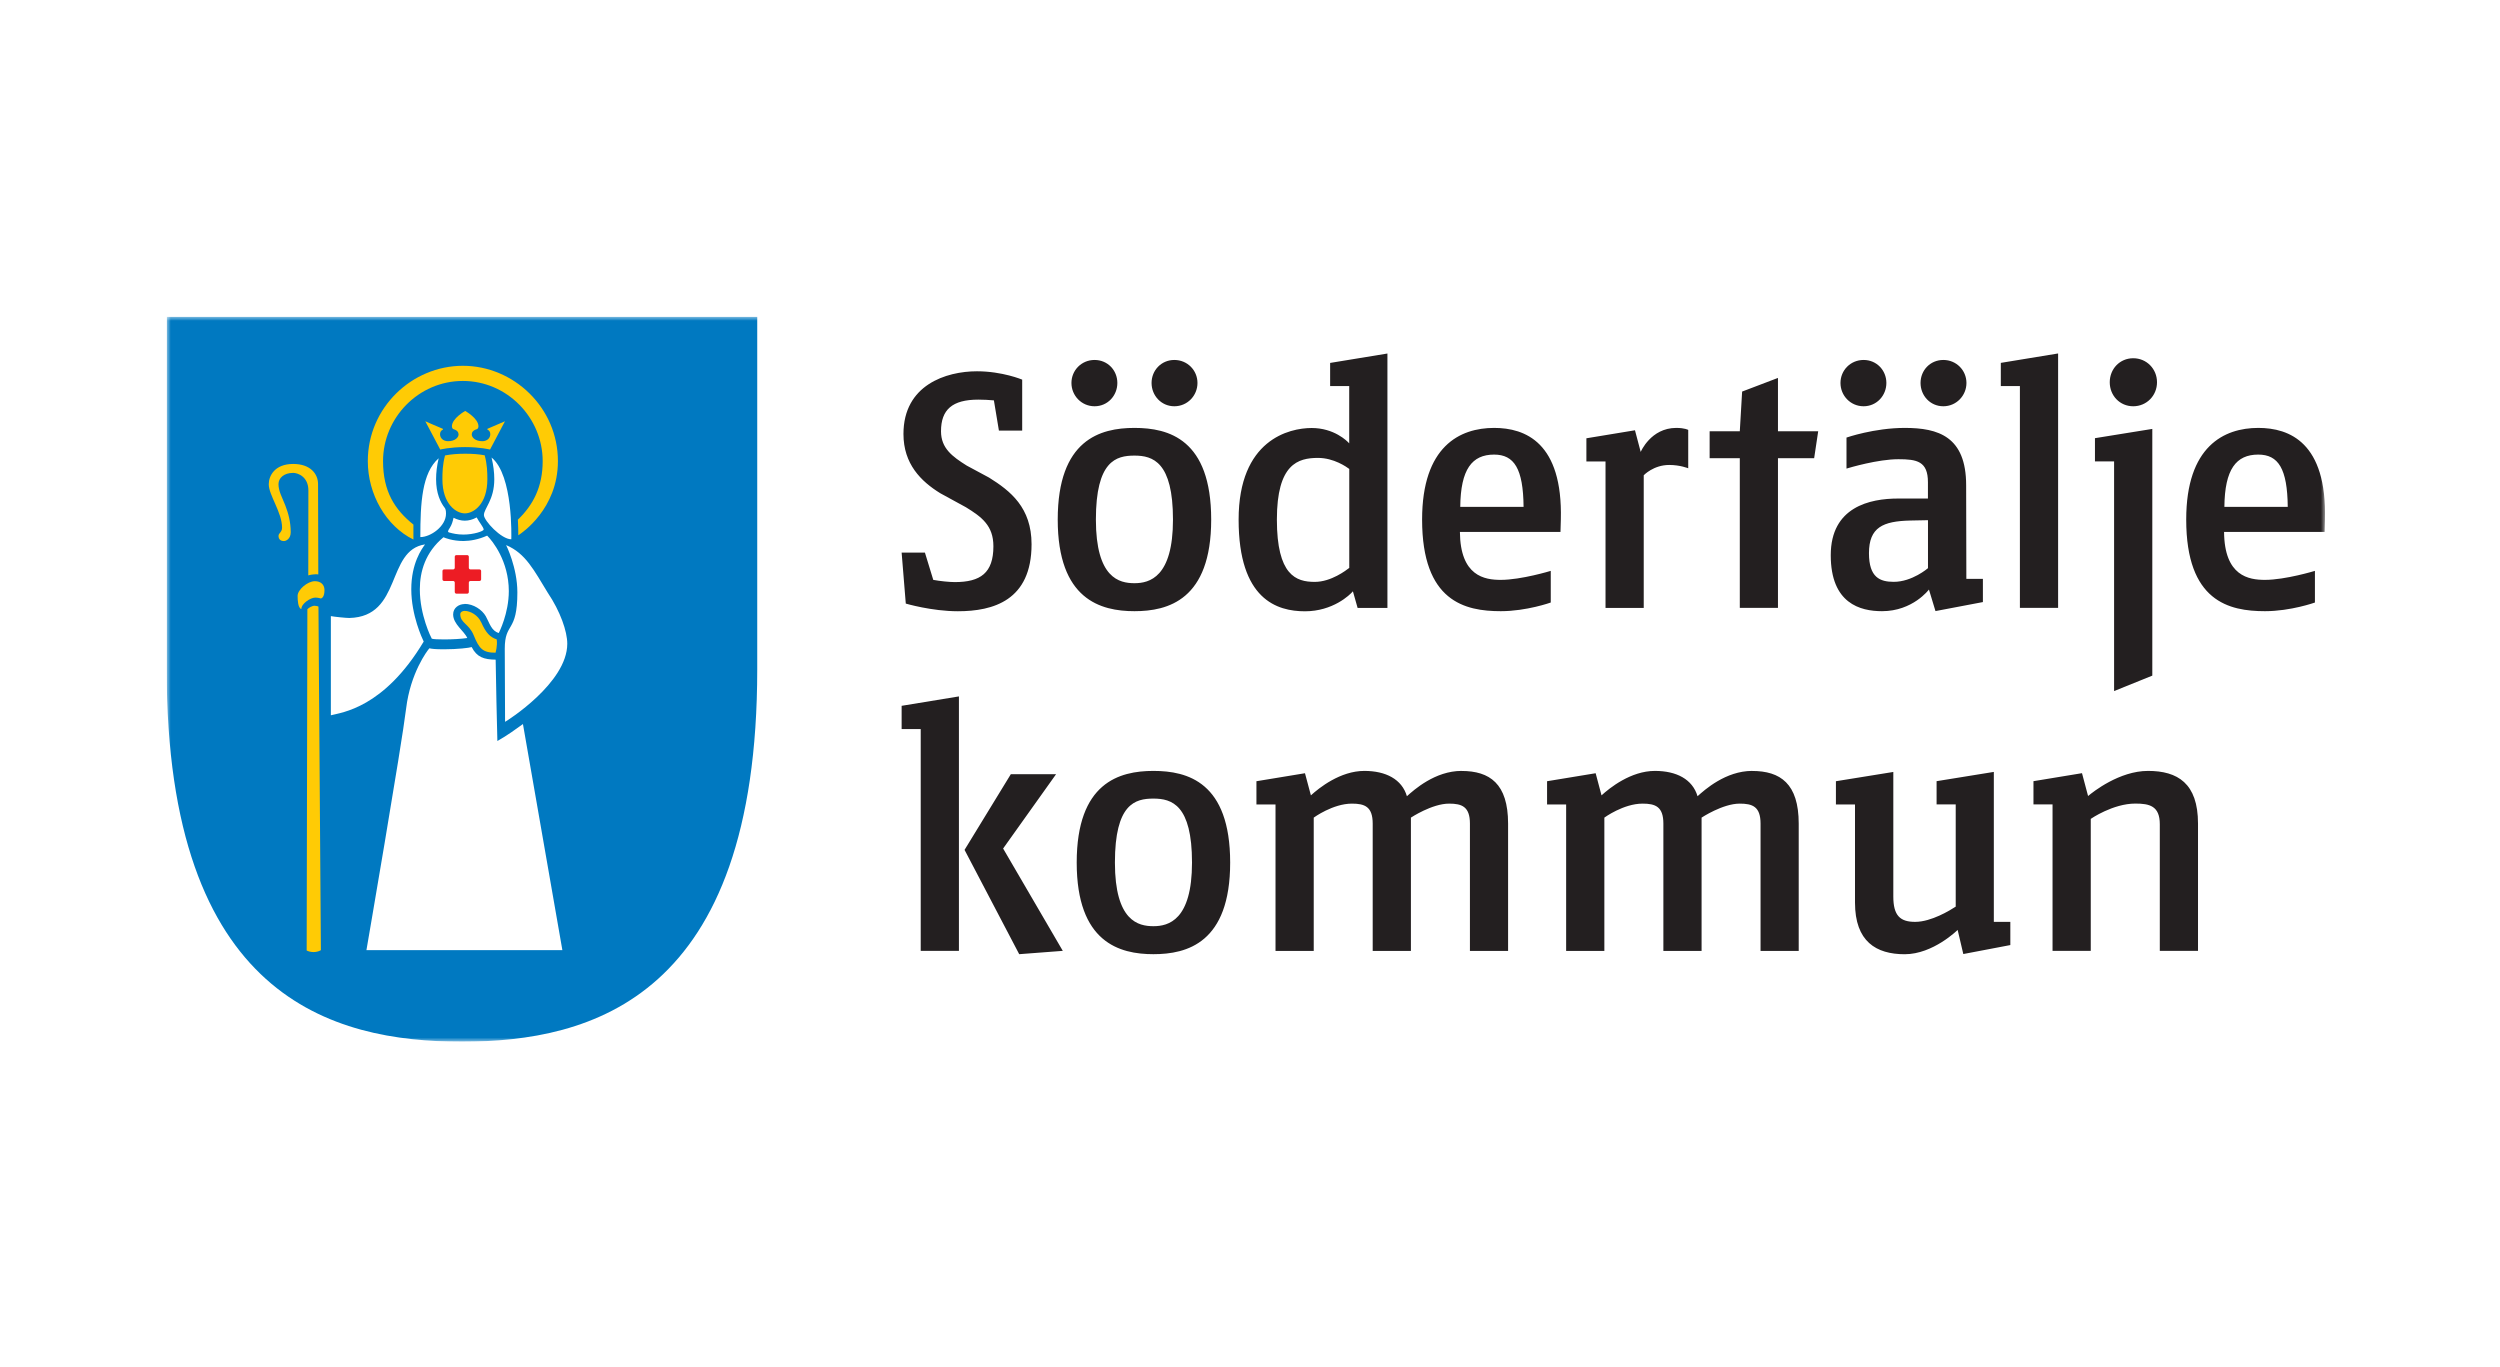 <svg width="300" height="164" viewBox="0 0 300 164" fill="none" xmlns="http://www.w3.org/2000/svg">
<rect width="300" height="164" fill="white"/>
<g clip-path="url(#clip0_2169_5905)">
<mask id="mask0_2169_5905" style="mask-type:luminance" maskUnits="userSpaceOnUse" x="20" y="38" width="259" height="87">
<path d="M279 38H20V125H279V38Z" fill="white"/>
</mask>
<g mask="url(#mask0_2169_5905)">
<path d="M241.246 110.624H239.26V92.629L232.391 93.741V96.525H234.686V108.794C234.043 109.216 231.765 110.624 229.815 110.624C228.005 110.624 227.198 109.863 227.198 107.585V92.635L220.31 93.747V96.532H222.6V108.31C222.6 112.992 225.145 114.508 228.564 114.508C231.984 114.508 234.917 111.59 234.917 111.59L235.597 114.484L241.24 113.408V110.63L241.246 110.624ZM108.196 84.704V87.489H110.486V114.103H115.071V83.569L108.196 84.698V84.704ZM127.535 114.103L120.374 101.823L126.727 92.907H121.297L115.746 101.986L122.305 114.502L127.535 114.103ZM257.76 92.509C254.329 92.509 251.176 95.015 250.569 95.523L249.84 92.781L244.016 93.741V96.525H246.305V114.103H250.891V98.265C250.891 98.265 253.545 96.429 256.242 96.429C257.93 96.429 259.176 96.707 259.176 98.905V114.103H263.761V98.827C263.761 93.989 261.307 92.509 257.766 92.509M175.383 92.509C172.206 92.509 169.674 94.786 168.829 95.547C168.228 93.505 166.291 92.509 163.722 92.509C160.83 92.509 158.286 94.55 157.308 95.444L156.597 92.787L150.772 93.747V96.532H153.062V114.109H157.648V98.114C157.648 98.114 159.938 96.435 162.233 96.435C163.758 96.435 164.724 96.791 164.724 98.833V114.109H169.309V98.114C169.309 98.114 171.842 96.435 173.895 96.435C175.419 96.435 176.391 96.791 176.391 98.833V114.109H180.971V98.833C180.971 94.031 178.76 92.515 175.383 92.515M210.258 92.509C207.082 92.509 204.549 94.786 203.705 95.547C203.097 93.505 201.172 92.509 198.591 92.509C195.699 92.509 193.161 94.55 192.183 95.444L191.478 92.787L185.648 93.747V96.532H187.937V114.109H192.523V98.114C192.523 98.114 194.813 96.435 197.109 96.435C198.639 96.435 199.605 96.791 199.605 98.833V114.109H204.19V98.114C204.19 98.114 206.723 96.435 208.77 96.435C210.301 96.435 211.266 96.791 211.266 98.833V114.109H215.846V98.833C215.846 94.031 213.635 92.515 210.258 92.515M138.412 114.502C134.349 114.502 129.205 113.1 129.205 103.508C129.205 93.916 134.313 92.509 138.412 92.509C142.512 92.509 147.62 93.868 147.62 103.508C147.62 113.149 142.433 114.502 138.412 114.502ZM138.412 95.831C136.202 95.831 133.79 96.471 133.79 103.508C133.79 110.545 136.609 111.143 138.412 111.143C140.216 111.143 143.041 110.424 143.041 103.508C143.041 96.592 140.629 95.831 138.412 95.831ZM235.962 69.465L235.938 58.229C235.938 52.388 232.603 51.349 228.576 51.349C224.914 51.349 221.579 52.509 221.579 52.509V56.23C221.98 56.109 225.357 55.106 227.811 55.106C230.022 55.106 231.352 55.348 231.352 57.867V59.824H227.775C224.392 59.824 219.69 60.827 219.69 66.626C219.69 72.424 223.231 73.342 225.843 73.342C229.542 73.342 231.473 70.745 231.473 70.745L232.257 73.33L237.948 72.249V69.465H235.968H235.962ZM231.352 68.184C231.352 68.184 229.463 69.821 227.252 69.821C225.6 69.821 224.276 69.301 224.276 66.384C224.276 63.267 225.971 62.542 229.226 62.464L231.358 62.421V68.184H231.352ZM233.198 48.752C234.765 48.752 235.974 47.471 235.974 45.955C235.974 44.439 234.765 43.195 233.198 43.195C231.631 43.195 230.465 44.433 230.465 45.955C230.465 47.477 231.631 48.752 233.198 48.752ZM223.632 48.752C225.199 48.752 226.365 47.471 226.365 45.955C226.365 44.439 225.199 43.195 223.632 43.195C222.065 43.195 220.857 44.433 220.857 45.955C220.857 47.477 222.065 48.752 223.632 48.752ZM118.685 57.311L116.013 55.874C114.288 54.792 112.921 53.796 112.921 51.754C112.921 49.157 114.27 47.955 117.398 47.955C118.023 47.955 118.655 47.991 119.268 48.045L119.87 51.675H122.663V45.556C122.663 45.556 120.289 44.554 117.234 44.554C113.535 44.554 108.415 46.197 108.415 52.074C108.415 55.674 110.504 57.752 112.836 59.19L115.909 60.869C117.798 62.029 119.208 63.068 119.208 65.55C119.208 68.752 117.665 69.851 114.579 69.851C113.929 69.851 112.788 69.736 111.992 69.585L110.99 66.311H108.196L108.694 72.43C108.694 72.43 111.804 73.349 114.944 73.349C119.165 73.349 123.787 72.068 123.787 65.309C123.787 60.911 121.254 58.912 118.685 57.311ZM251.395 52.588V55.366H253.691V82.928L258.277 81.074V51.47L251.395 52.581V52.588ZM255.987 48.752C257.596 48.752 258.841 47.471 258.841 45.871C258.841 44.27 257.596 42.989 255.987 42.989C254.377 42.989 253.169 44.27 253.169 45.871C253.169 47.471 254.377 48.752 255.987 48.752ZM201.148 51.349C198.092 51.349 196.884 54.231 196.884 54.231L196.197 51.633L190.367 52.594V55.372H192.663V72.95H197.248V57.033C197.248 57.033 198.414 55.795 200.303 55.795C201.627 55.795 202.587 56.194 202.587 56.194V51.591C202.587 51.591 202.192 51.349 201.148 51.349ZM240.098 43.545V46.324H242.388V72.944H246.973V42.416L240.098 43.545ZM278.951 63.829H266.889C266.926 69.15 269.865 69.585 271.797 69.585C274.25 69.585 277.791 68.504 277.791 68.504V72.303C277.791 72.303 274.894 73.342 271.797 73.342C267.49 73.342 262.346 72.183 262.346 62.349C262.346 53.548 266.889 51.349 270.995 51.349C274.736 51.349 279.237 53.107 278.994 62.349L278.957 63.829H278.951ZM270.989 54.551C268.335 54.551 266.968 56.309 266.926 60.827H274.53C274.487 56.23 273.4 54.551 270.989 54.551ZM213.356 72.956V54.986H217.698L218.184 51.748H213.356V45.351L209.055 46.988L208.776 51.748H205.156V54.986H208.776V72.944H213.356V72.956ZM187.251 63.829H175.189C175.231 69.15 178.165 69.585 180.096 69.585C182.55 69.585 186.091 68.504 186.091 68.504V72.303C186.091 72.303 183.194 73.342 180.096 73.342C175.796 73.342 170.652 72.183 170.652 62.349C170.652 53.548 175.189 51.349 179.294 51.349C183.036 51.349 187.536 53.107 187.3 62.349L187.257 63.829H187.251ZM179.294 54.551C176.64 54.551 175.274 56.309 175.231 60.827H182.829C182.787 56.23 181.7 54.551 179.288 54.551M161.912 46.33H159.616V43.551L166.491 42.422V72.956H162.914L162.349 70.957C161.984 71.397 159.938 73.355 156.597 73.355C153.257 73.355 148.634 71.953 148.634 62.361C148.634 52.769 154.708 51.361 157.399 51.361C160.089 51.361 161.663 52.92 161.905 53.204V46.342L161.912 46.33ZM161.912 56.272C161.59 56.031 160.059 54.949 158.17 54.949C155.759 54.949 153.226 55.668 153.226 62.349C153.226 69.03 155.516 69.827 157.769 69.827C159.743 69.827 161.553 68.425 161.912 68.148V56.272ZM136.135 73.342C132.072 73.342 126.927 71.941 126.927 62.349C126.927 52.757 132.029 51.349 136.135 51.349C140.241 51.349 145.343 52.708 145.343 62.349C145.343 71.989 140.156 73.342 136.135 73.342ZM131.349 48.752C129.782 48.752 128.573 47.471 128.573 45.955C128.573 44.439 129.782 43.195 131.349 43.195C132.916 43.195 134.082 44.433 134.082 45.955C134.082 47.477 132.916 48.752 131.349 48.752ZM136.135 54.672C133.924 54.672 131.507 55.312 131.507 62.349C131.507 69.386 134.325 69.984 136.135 69.984C137.945 69.984 140.757 69.265 140.757 62.349C140.757 55.433 138.346 54.672 136.135 54.672ZM140.921 48.752C139.354 48.752 138.188 47.471 138.188 45.955C138.188 44.439 139.36 43.195 140.921 43.195C142.482 43.195 143.697 44.433 143.697 45.955C143.697 47.477 142.488 48.752 140.921 48.752Z" fill="#231F20"/>
<path d="M20 38V80.337C20 119.805 39.922 125 55.434 125C70.946 125 90.868 119.805 90.868 80.337V38H20Z" fill="#0079C1"/>
</g>
<path d="M61.356 64.717C61.356 64.505 61.605 57.051 58.987 54.901C59.206 55.813 59.315 56.689 59.315 57.505C59.315 60.011 58.07 61.014 58.07 61.811C58.07 62.47 60.141 64.717 61.362 64.717H61.356ZM59.685 88.927C59.625 86.625 59.515 81.877 59.479 79.159C58.064 79.141 57.226 78.863 56.6 77.649C56.315 77.746 54.893 77.915 53.302 77.915C52.209 77.915 51.778 77.861 51.529 77.794C51.267 78.072 49.245 80.772 48.735 85.019C48.224 89.313 43.973 114.012 43.973 114.012H67.484L62.753 86.885C61.945 87.465 60.931 88.22 59.679 88.927H59.685ZM55.75 72.467C56.813 72.467 57.851 73.167 58.294 73.947C58.732 74.726 58.957 75.716 59.855 75.958C59.886 75.885 61.058 73.626 61.058 70.92C61.046 67.344 59.133 64.946 58.459 64.276C57.402 64.747 56.436 64.91 55.628 64.922C54.304 64.922 53.399 64.554 53.217 64.469C51.043 66.269 50.38 68.589 50.38 70.721C50.38 73.808 51.729 76.502 51.814 76.641C51.99 76.707 52.591 76.731 53.296 76.731C54.219 76.731 55.397 76.671 56.072 76.562C55.719 75.728 54.377 74.913 54.377 73.729C54.377 72.907 55.106 72.485 55.75 72.485V72.467ZM53.521 61.642C53.521 61.256 53.466 61.068 53.357 60.929C52.859 60.289 52.33 59.208 52.33 57.498C52.33 56.713 52.433 55.867 52.64 54.992C50.636 56.749 50.441 60.331 50.441 64.451C51.668 64.451 53.521 63.164 53.521 61.636V61.642ZM53.946 63.907C54.316 64.016 54.899 64.149 55.616 64.149C56.831 64.149 58.039 63.744 58.039 63.545C58.039 63.279 57.481 62.639 57.201 62.089C56.746 62.343 56.254 62.482 55.774 62.482C55.325 62.482 54.863 62.355 54.426 62.131C54.334 62.542 54.225 62.947 54 63.303C53.745 63.702 53.66 63.835 53.94 63.913L53.946 63.907ZM50.842 76.979C50.678 76.647 49.354 73.832 49.354 70.709C49.354 67.586 50.611 65.87 51.006 65.327C46.299 66.022 48.285 74.007 41.914 74.158C41.531 74.158 40.14 74.019 39.703 73.934V85.834C40.96 85.502 46.056 85 50.848 76.979H50.842ZM60.742 65.417C63.081 66.396 64.095 68.462 65.729 71.126C67.235 73.355 68.073 75.765 68.073 77.251C68.073 81.944 60.833 86.51 60.609 86.619C60.609 86.619 60.572 78.096 60.572 77.855C60.572 74.599 62.084 76.018 62.084 71.089C62.084 68.087 60.736 65.417 60.736 65.417H60.748H60.742Z" fill="white"/>
<path d="M57.736 68.522C57.736 68.413 57.645 68.329 57.541 68.329H56.454C56.345 68.329 56.26 68.238 56.26 68.136V66.807C56.26 66.698 56.169 66.613 56.066 66.613H54.766C54.656 66.613 54.571 66.698 54.571 66.807V68.136C54.571 68.244 54.48 68.329 54.377 68.329H53.29C53.181 68.329 53.096 68.419 53.096 68.522V69.525C53.096 69.634 53.187 69.718 53.29 69.718H54.377C54.486 69.718 54.571 69.803 54.571 69.912V71.041C54.571 71.15 54.663 71.24 54.766 71.24H56.066C56.175 71.24 56.26 71.15 56.26 71.041V69.912C56.26 69.803 56.351 69.718 56.454 69.718H57.541C57.651 69.718 57.736 69.628 57.736 69.525V68.522Z" fill="#ED1C24"/>
<path d="M37.784 69.742C36.915 69.742 35.713 70.757 35.713 71.506C35.713 72.032 35.761 72.974 36.162 73.089C36.162 72.418 37.274 71.712 37.826 71.712C38.251 71.712 38.422 71.814 38.482 71.814C38.628 71.814 38.938 71.627 38.938 70.811C38.938 70.159 38.494 69.742 37.784 69.742Z" fill="#FFCB05"/>
<path d="M58.477 51.506C58.477 51.549 58.519 51.567 58.531 51.573C58.726 51.663 58.835 51.869 58.835 52.104C58.835 52.6 58.422 52.944 57.876 52.944C57.001 52.944 56.612 52.473 56.612 52.141C56.612 51.893 56.746 51.645 57.207 51.506C57.304 51.482 57.414 51.361 57.414 51.156C57.414 50.196 55.823 49.314 55.823 49.314C55.823 49.314 54.231 50.196 54.231 51.156C54.231 51.361 54.334 51.482 54.438 51.506C54.893 51.645 55.027 51.893 55.027 52.141C55.027 52.473 54.632 52.944 53.764 52.944C53.217 52.944 52.804 52.6 52.804 52.104C52.804 51.869 52.913 51.669 53.108 51.573C53.126 51.567 53.168 51.549 53.162 51.506C53.162 51.464 53.12 51.446 53.102 51.44C52.798 51.325 51.036 50.552 51.036 50.552L52.828 53.947C52.828 53.947 53.976 53.651 55.816 53.651C57.657 53.651 58.805 53.947 58.805 53.947L60.596 50.552C60.596 50.552 58.829 51.325 58.531 51.44C58.513 51.446 58.471 51.464 58.471 51.506H58.477Z" fill="#FFCB05"/>
<path d="M58.483 57.505C58.483 56.695 58.465 55.741 58.161 54.635C57.444 54.502 56.727 54.448 55.829 54.448C54.93 54.448 54.152 54.508 53.405 54.653C53.108 55.753 53.089 56.701 53.089 57.511C53.089 60.507 54.748 61.606 55.786 61.606C56.825 61.606 58.483 60.525 58.483 57.511V57.505Z" fill="#FFCB05"/>
<path d="M35.148 56.743C35.81 56.743 37.006 57.257 37.006 58.846L36.994 69.048C37.231 68.969 37.674 68.909 37.893 68.909C37.96 68.909 38.136 68.915 38.197 68.933L38.166 58.09C38.166 56.858 37.243 55.674 35.184 55.674C32.961 55.674 32.251 57.106 32.251 58.108C32.251 59.425 33.848 61.491 33.848 63.321C33.848 63.877 33.423 63.962 33.423 64.306C33.423 64.686 33.642 64.928 34.079 64.928C34.34 64.928 34.887 64.644 34.887 63.871C34.887 62.627 34.589 61.552 34.237 60.652C33.854 59.667 33.417 58.942 33.417 58.096C33.417 57.347 34.103 56.749 35.142 56.749L35.148 56.743Z" fill="#FFCB05"/>
<path d="M37.729 72.684C37.547 72.684 37.049 72.901 36.885 73.107L36.8 114.061C36.958 114.145 37.261 114.248 37.614 114.248C37.893 114.248 38.203 114.194 38.507 114.025L38.215 72.793C38.172 72.744 37.832 72.69 37.729 72.69V72.684Z" fill="#FFCB05"/>
<path d="M57.736 74.671C57.377 73.844 56.46 73.306 55.75 73.306C55.47 73.306 55.233 73.463 55.233 73.711C55.233 74.768 56.278 74.841 56.849 76.242C57.493 77.824 57.912 78.326 59.461 78.326C59.461 78.326 59.716 77.522 59.606 76.725C58.835 76.471 58.313 75.976 57.742 74.665L57.736 74.671Z" fill="#FFCB05"/>
<path d="M55.543 43.895C49.439 43.895 44.137 48.909 44.137 55.336C44.137 59.329 46.329 63.134 49.609 64.747C49.609 64.747 49.609 63.442 49.609 62.947C47.386 61.171 45.965 58.984 45.965 55.336C45.965 50.135 50.223 45.714 55.543 45.714C60.864 45.714 65.121 50.135 65.121 55.336C65.121 58.423 63.98 60.597 62.145 62.361C62.188 63.08 62.194 63.66 62.194 64.234C62.619 63.962 66.95 61.08 66.95 55.336C66.95 48.909 61.641 43.895 55.543 43.895Z" fill="#FFCB05"/>
</g>
<defs>
<clipPath id="clip0_2169_5905">
<rect width="259" height="87" fill="white" transform="translate(20 38)"/>
</clipPath>
</defs>
</svg>
